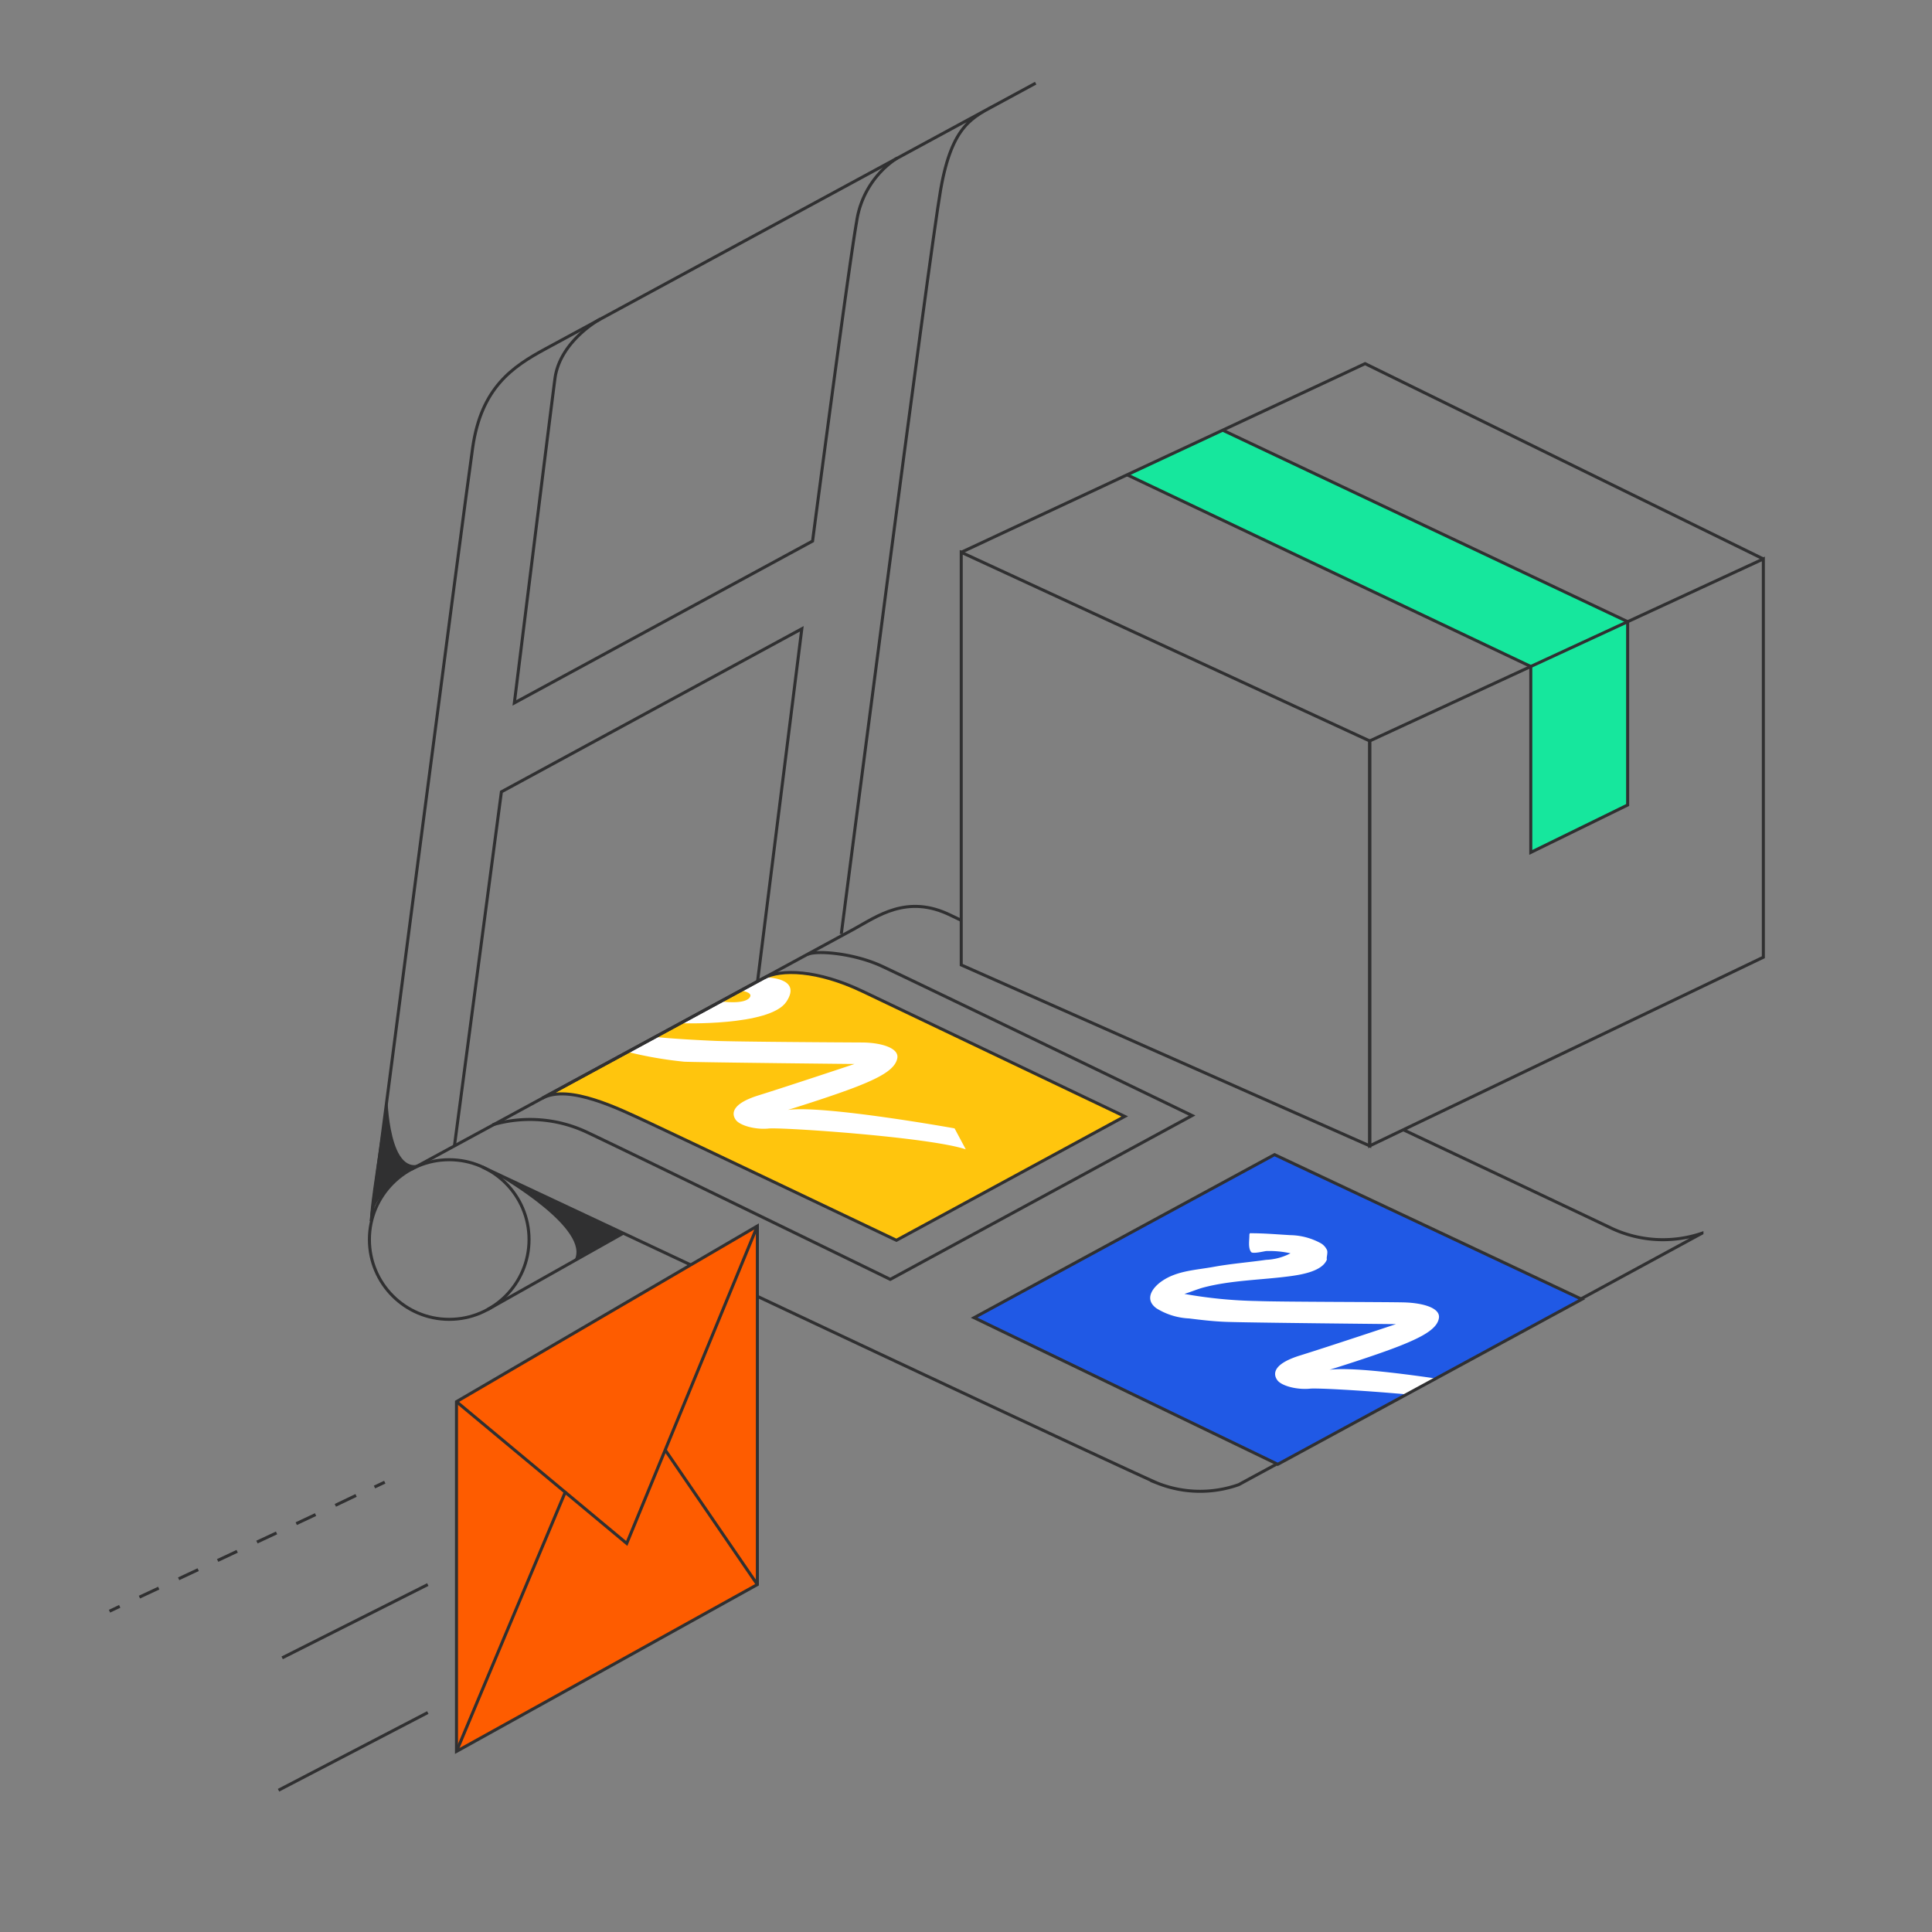 <?xml version="1.0" encoding="UTF-8"?> <svg xmlns="http://www.w3.org/2000/svg" id="Calque_1" data-name="Calque 1" viewBox="0 0 255.12 255.12"><rect x="0" y="0" width="255.12" height="255.12" fill="#808080" stroke="none"/><defs><style>.cls-1{fill:#16e79d;}.cls-2{fill:none;}.cls-2,.cls-8{stroke:#303031;stroke-miterlimit:10;stroke-width:0.4px;}.cls-3{fill:#ffc50d;}.cls-4{fill:#fff;}.cls-5{fill:#2059e5;}.cls-6{fill:#fe5c00;}.cls-7,.cls-8{fill:#303031;}</style></defs><title>picto-rezo-4-coul</title><polyline class="cls-1" points="148.84 62.7 202.14 88.01 202.14 112.56 214.93 106.3 214.93 82.09 161.45 56.8"></polyline><polyline class="cls-2" points="148.84 62.7 202.14 88.01 202.14 112.56 214.93 106.3 214.93 82.09 161.45 56.8"></polyline><path class="cls-2" d="M65.08,148.52a17.64,17.64,0,0,1,12.32.94c6.36,3,40.16,19.48,40.16,19.48l39.86-21.63s-37.23-18-41-19.74-8.73-2.11-9.78-1.53"></path><path class="cls-3" d="M148.52,147.42l-30.15,16.36S89.46,150,85.62,148.22s-10.5-5.1-14-3.21l29.2-15.84c2.28-1.24,7.1-1.12,13.06,1.72Z"></path><path class="cls-4" d="M127.53,151.77,126.05,149s-17.14-3.08-22-2.44c0,0,5.86-1.8,9.19-3.11s5-2.37,5.25-3.72-2.17-2.06-4.66-2.07-16.34-.09-19.32-.21-7.69-.42-8-.56l-3.69,2a52.53,52.53,0,0,0,7.55,1.31c2.66.1,22.47.3,22.47.3s-9,3-12.67,4.14-3.56,2.49-3,3.25,2.64,1.31,4.34,1.13S122.69,150.15,127.53,151.77Z"></path><path class="cls-4" d="M89.84,135.12s11.83.42,14-2.84-2.78-3.21-2.78-3.21l-3.29,1.73s1.72.19,1.24.9c-.67,1-3.81.54-3.81.54Z"></path><path class="cls-2" d="M111.09,123.34S122.7,33.62,124.22,25s4.28-9.53,7.54-11.31l5-2.71L72,46.08c-4.32,2.35-8.43,5.08-9.58,13S49,161.27,49,161.27"></path><circle class="cls-2" cx="59.32" cy="163.68" r="10.54"></circle><path class="cls-2" d="M126.91,121.52l-1.38-.66c-5.77-2.84-9.72.17-12.8,1.84L54.29,154.42"></path><path class="cls-2" d="M100.05,171.2c23.36,11,49.89,23.41,52.84,24.67a15.27,15.27,0,0,0,10.68.18l61.17-33.2a16,16,0,0,1-11.92-.65c-2.23-1.07-13.62-6.46-27.48-13"></path><path class="cls-2" d="M63.69,154.1,91.15,167"></path><polygon class="cls-5" points="208.88 171.57 168.3 152.47 128.63 174 168.73 193.36 208.88 171.57"></polygon><polyline class="cls-2" points="60.01 151.31 66.21 104.56 105.88 83.03 100.04 129.55"></polyline><path class="cls-2" d="M118.5,20.85a12.12,12.12,0,0,0-5.38,8.4c-1.07,6-5.82,42.2-5.82,42.2L67.92,92.82S72.62,55,73.28,50s6-7.88,6-7.88"></path><path class="cls-4" d="M161.86,174.55c2.67.11,22.48.3,22.48.3s-9,3-12.67,4.14-3.56,2.49-3,3.26,2.63,1.3,4.34,1.12c.89-.09,6.61.21,12.58.74L189.4,182c-5.12-.74-11.24-1.47-13.84-1.12,0,0,5.86-1.81,9.19-3.12s5.06-2.37,5.26-3.72-2.17-2-4.67-2.06S169,171.92,166,171.8a60.39,60.39,0,0,1-9.6-.94c.82-.25,1.64-.6,2.45-.83,3.76-1,7.81-1,11.66-1.53,1.41-.2,4.12-.64,4.71-2.19-.11-.2.17-.91,0-1.26a2,2,0,0,0-.79-.87,8.67,8.67,0,0,0-4.07-1.08c-1.71-.1-3.42-.25-5.13-.25a.29.29,0,0,0-.16,0c-.08.05-.09.17-.09.27,0,.67-.19,1.66.23,2.21.22.28,1.73-.11,2-.13a12.77,12.77,0,0,1,3.2.3,7.6,7.6,0,0,1-3.21.86c-2.31.33-4.65.51-6.95.93s-4.69.49-6.67,1.78c-1.35.87-2.57,2.47-.86,3.7a8.93,8.93,0,0,0,4.3,1.33C158.68,174.31,160.28,174.49,161.86,174.55Z"></path><polygon class="cls-6" points="60.28 185.09 100.01 161.89 100.01 209.24 60.28 231.27 60.28 185.09"></polygon><polyline class="cls-2" points="60.28 185.09 82.76 203.81 100.01 161.89"></polyline><line class="cls-2" x1="74.7" y1="196.89" x2="60.28" y2="231.27"></line><line class="cls-2" x1="87.84" y1="191.47" x2="100.01" y2="209.24"></line><line class="cls-2" x1="56.49" y1="209.24" x2="37.26" y2="218.92"></line><line class="cls-2" x1="50.81" y1="195.72" x2="49.45" y2="196.36"></line><line class="cls-2" x1="15.81" y1="212.12" x2="14.46" y2="212.76"></line><line class="cls-2" x1="56.49" y1="226.14" x2="36.78" y2="236.4"></line><polygon class="cls-2" points="126.93 72.93 180.87 97.84 180.87 151.31 126.93 127.42 126.93 72.93"></polygon><polygon class="cls-2" points="180.87 151.31 232.85 126.4 232.85 73.81 180.87 97.84 180.87 151.31"></polygon><polyline class="cls-2" points="126.93 72.93 180.26 48.02 232.85 73.81"></polyline><path class="cls-7" d="M51.15,144.77S51.3,156,56,153.49c0,0-5.74,2.79-6.86,6.7S51.15,144.77,51.15,144.77Z"></path><line class="cls-8" x1="64.35" y1="172.95" x2="82.29" y2="162.85"></line><path class="cls-7" d="M66,155.37s12.17,7,9.82,11.11l6.28-3.67Z"></path><polygon class="cls-2" points="60.28 185.09 100.01 161.89 100.01 209.24 60.28 231.27 60.28 185.09"></polygon><polygon class="cls-2" points="208.88 171.57 168.3 152.47 128.63 174 168.73 193.36 208.88 171.57"></polygon><path class="cls-2" d="M148.52,147.42l-30.15,16.36S89.46,150,85.62,148.22s-10.5-5.1-14-3.21l29.2-15.84c2.28-1.24,7.1-1.12,13.06,1.72Z"></path><line class="cls-2" x1="18.41" y1="210.9" x2="20.96" y2="209.71"></line><line class="cls-2" x1="23.59" y1="208.48" x2="26.17" y2="207.27"></line><line class="cls-2" x1="28.74" y1="206.06" x2="31.32" y2="204.85"></line><line class="cls-2" x1="33.93" y1="203.63" x2="36.52" y2="202.42"></line><line class="cls-2" x1="39.12" y1="201.2" x2="41.67" y2="200"></line><line class="cls-2" x1="44.28" y1="198.78" x2="47.02" y2="197.47"></line></svg> 